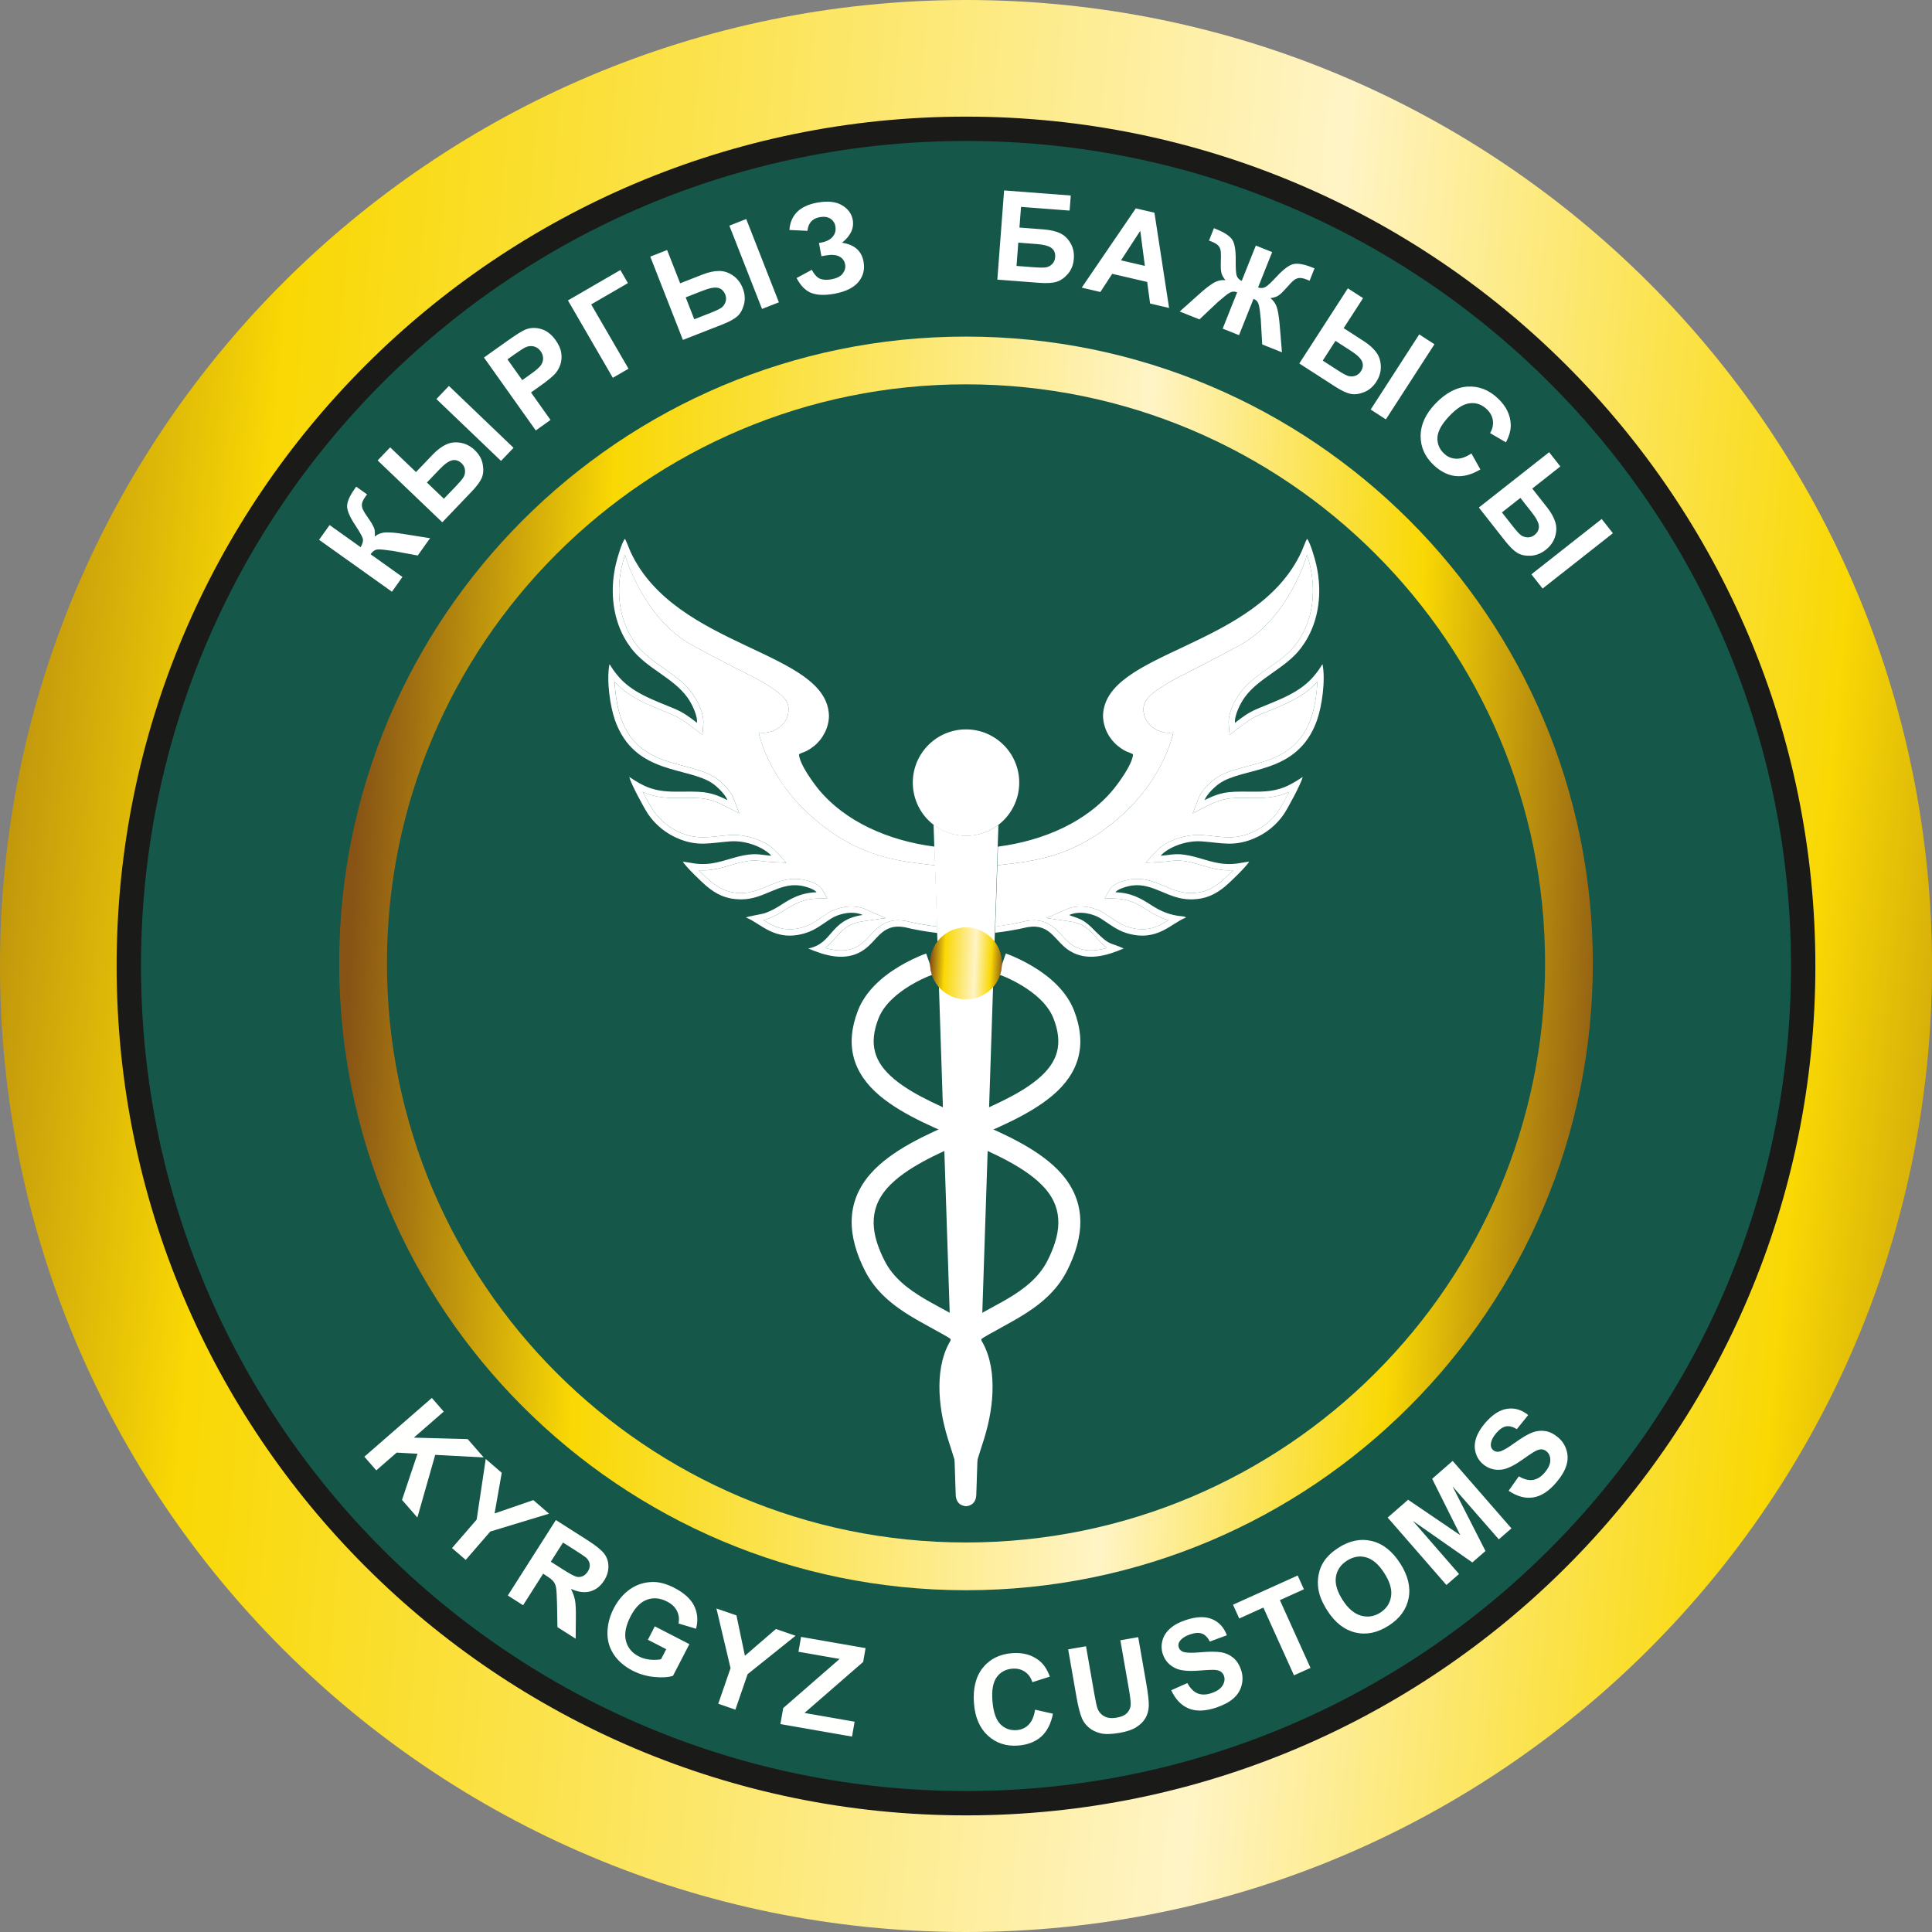 <svg width="60" height="60" viewBox="0 0 60 60" fill="none" xmlns="http://www.w3.org/2000/svg">
<rect x="0" y="0" width="60" height="60" fill="#808080" stroke="none"/>
<path fill-rule="evenodd" clip-rule="evenodd" d="M30 0C46.569 0 60 13.431 60 30C60 46.569 46.569 60 30 60C13.431 60 0 46.569 0 30C0 13.431 13.431 0 30 0ZM30 5.587C43.483 5.587 54.413 16.517 54.413 30C54.413 43.483 43.483 54.413 30 54.413C16.517 54.413 5.587 43.483 5.587 30C5.587 16.517 16.517 5.587 30 5.587Z" fill="url(#paint0_linear_4135_702)"/>
<path fill-rule="evenodd" clip-rule="evenodd" d="M30 4C44.359 4 56 15.641 56 30C56 44.359 44.359 56 30 56C15.641 56 4 44.359 4 30C4 15.641 15.641 4 30 4Z" fill="#155749" stroke="#1A1A18" stroke-width="0.756" stroke-miterlimit="22.926"/>
<path fill-rule="evenodd" clip-rule="evenodd" d="M31.91 28.794C32.639 28.669 32.749 29.245 33.235 29.539C33.767 29.862 34.388 29.676 34.897 29.456C34.453 29.25 34.49 29.389 34.043 28.946C33.926 28.83 33.83 28.722 33.682 28.622C33.505 28.5 33.265 28.457 33.207 28.415C33.537 28.27 33.958 28.378 34.201 28.534C34.435 28.685 34.679 28.884 34.982 28.977C35.943 29.274 36.383 28.658 36.833 28.495C36.798 28.465 36.745 28.458 36.69 28.454C36.537 28.442 36.376 28.404 36.233 28.354C36.038 28.285 35.89 28.197 35.742 28.102C35.421 27.894 35.123 27.726 34.643 27.71C34.703 27.609 35.011 27.519 35.163 27.5C35.827 27.415 36.272 27.929 36.972 27.931C37.47 27.932 37.778 27.752 38.058 27.52C38.192 27.409 38.723 26.898 38.793 26.758C38.519 26.794 38.385 26.846 38.074 26.831C37.616 26.808 37.215 26.599 36.766 26.542C36.452 26.501 36.315 26.561 36.045 26.574C36.277 26.32 36.816 26.093 37.323 26.13C37.933 26.174 38.3 26.293 38.889 26.062C39.329 25.89 39.658 25.598 39.871 25.285C39.997 25.1 40.416 24.323 40.456 24.129C40.022 24.416 39.719 24.586 39.025 24.586C38.272 24.587 38.008 24.541 37.408 24.85C37.476 24.671 37.717 24.439 37.862 24.337C38.624 23.801 40.283 24.08 40.895 22.384C41.054 21.943 41.171 21.125 41.072 20.626C41.029 20.68 41.004 20.733 40.967 20.786C40.927 20.844 40.892 20.887 40.848 20.943C40.401 21.512 39.717 21.731 39.057 22.008C38.759 22.134 38.591 22.266 38.353 22.448C38.334 22.197 38.535 21.822 38.65 21.663C39.1 21.037 39.918 20.764 40.397 20.133C40.708 19.723 40.929 19.19 40.965 18.529C40.984 18.19 40.949 17.853 40.877 17.533C40.837 17.355 40.689 16.836 40.592 16.734C40.55 16.795 40.463 17.04 40.421 17.13C39.032 20.15 34.3 20.199 34.255 22.234C34.262 22.606 34.452 22.959 34.727 23.175C34.981 23.375 35.068 23.35 35.187 23.426C35.172 23.736 34.728 24.331 34.575 24.517C33.75 25.519 32.418 26.109 30.992 26.293L30.973 26.872C32.138 26.742 33.337 26.625 34.751 25.398C36.17 24.165 36.439 22.746 36.439 22.746C36.104 22.813 35.626 22.612 35.53 22.191C35.434 21.77 35.712 21.569 36.143 21.292C36.573 21.014 36.889 20.909 38.468 20.057C40.047 19.206 40.591 17.23 40.591 17.23C40.634 17.371 40.672 17.512 40.686 17.576C40.755 17.884 40.787 18.202 40.77 18.518C40.739 19.063 40.572 19.578 40.241 20.015C39.773 20.63 38.962 20.892 38.49 21.549C38.326 21.778 38.136 22.177 38.158 22.463L38.185 22.824L38.473 22.604C38.696 22.433 38.87 22.3 39.133 22.189C39.775 21.919 40.436 21.701 40.91 21.173C40.897 21.574 40.816 22.026 40.711 22.317C40.465 22.997 40.037 23.372 39.369 23.611C39.09 23.71 38.803 23.776 38.519 23.855C38.255 23.929 37.975 24.018 37.749 24.177C37.562 24.308 37.306 24.566 37.225 24.78L37.042 25.26L37.498 25.024C38.078 24.725 38.388 24.783 39.025 24.782C39.452 24.782 39.743 24.727 40.038 24.594C39.913 24.834 39.771 25.084 39.709 25.174C39.491 25.494 39.178 25.738 38.818 25.879C38.275 26.092 37.893 25.974 37.337 25.934C36.862 25.9 36.226 26.085 35.9 26.442L35.58 26.793L36.054 26.77C36.304 26.758 36.484 26.703 36.742 26.736C37.196 26.794 37.591 27.003 38.065 27.026C38.152 27.031 38.229 27.029 38.303 27.024C38.157 27.168 38.003 27.311 37.933 27.369C37.635 27.616 37.368 27.736 36.973 27.735C36.316 27.733 35.863 27.213 35.138 27.305C34.94 27.33 34.58 27.433 34.475 27.61L34.306 27.895L34.637 27.906C35.046 27.92 35.304 28.052 35.636 28.267C35.808 28.377 35.974 28.47 36.168 28.539C36.206 28.552 36.247 28.563 36.29 28.573C36.2 28.631 36.109 28.687 36.014 28.732C35.688 28.888 35.385 28.896 35.04 28.79C34.769 28.706 34.542 28.521 34.307 28.369C33.978 28.158 33.495 28.075 33.128 28.235L32.5 28.511L33.179 28.609C33.554 28.663 33.757 28.784 34.001 29.063C34.133 29.214 34.244 29.341 34.375 29.44C34.026 29.54 33.657 29.566 33.336 29.372C33.123 29.242 32.977 29.032 32.796 28.865C32.526 28.616 32.243 28.538 31.877 28.601L31.87 28.602L31.864 28.603C31.546 28.681 31.228 28.737 30.91 28.774L30.903 28.968C31.238 28.93 31.574 28.872 31.91 28.794ZM29.023 26.293C27.587 26.108 26.247 25.514 25.425 24.517C25.272 24.331 24.828 23.736 24.813 23.426C24.932 23.35 25.018 23.375 25.273 23.175C25.548 22.959 25.738 22.606 25.744 22.234C25.7 20.199 20.968 20.15 19.579 17.13C19.537 17.04 19.45 16.795 19.407 16.734C19.311 16.836 19.163 17.355 19.123 17.533C19.05 17.853 19.016 18.19 19.035 18.529C19.071 19.19 19.291 19.723 19.603 20.133C20.082 20.764 20.9 21.037 21.35 21.663C21.464 21.822 21.666 22.197 21.646 22.448C21.409 22.266 21.241 22.134 20.943 22.008C20.283 21.731 19.599 21.512 19.152 20.943C19.108 20.887 19.073 20.844 19.033 20.786C18.996 20.733 18.971 20.68 18.928 20.626C18.829 21.125 18.946 21.943 19.105 22.384C19.717 24.08 21.376 23.801 22.138 24.337C22.283 24.439 22.524 24.671 22.592 24.85C21.992 24.541 21.728 24.587 20.975 24.586C20.281 24.585 19.978 24.416 19.544 24.129C19.583 24.323 20.003 25.1 20.129 25.285C20.342 25.598 20.671 25.89 21.11 26.062C21.7 26.293 22.067 26.174 22.677 26.13C23.184 26.093 23.723 26.32 23.955 26.574C23.685 26.561 23.548 26.501 23.233 26.542C22.785 26.599 22.384 26.808 21.926 26.831C21.615 26.846 21.48 26.794 21.207 26.758C21.277 26.898 21.808 27.409 21.942 27.52C22.222 27.752 22.53 27.932 23.028 27.931C23.728 27.929 24.173 27.415 24.837 27.5C24.988 27.519 25.297 27.609 25.357 27.71C24.877 27.726 24.579 27.894 24.258 28.102C24.11 28.197 23.961 28.285 23.767 28.354C23.645 28.397 23.206 28.461 23.167 28.495C23.617 28.658 24.057 29.274 25.017 28.977C25.321 28.884 25.565 28.685 25.799 28.534C26.041 28.378 26.463 28.27 26.793 28.415C25.752 28.566 25.887 29.3 25.102 29.456C25.612 29.676 26.233 29.862 26.765 29.539C27.251 29.245 27.361 28.669 28.09 28.794C28.43 28.877 28.77 28.936 29.112 28.974L29.105 28.776C28.782 28.739 28.459 28.682 28.136 28.603L28.13 28.602L28.123 28.601C27.757 28.538 27.474 28.616 27.204 28.865C27.022 29.032 26.877 29.242 26.664 29.372C26.343 29.566 25.974 29.54 25.625 29.44C25.756 29.341 25.866 29.214 25.999 29.063C26.243 28.784 26.446 28.663 26.821 28.609L27.5 28.511L26.872 28.235C26.505 28.075 26.021 28.158 25.693 28.369C25.458 28.521 25.231 28.706 24.96 28.79C24.615 28.896 24.311 28.888 23.985 28.732C23.891 28.687 23.8 28.631 23.709 28.573C23.753 28.563 23.794 28.552 23.832 28.539C24.026 28.47 24.192 28.377 24.364 28.267C24.695 28.052 24.954 27.92 25.363 27.906L25.693 27.895L25.525 27.61C25.42 27.433 25.059 27.33 24.862 27.305C24.137 27.213 23.684 27.733 23.027 27.735C22.631 27.736 22.365 27.616 22.067 27.369C21.997 27.311 21.842 27.168 21.697 27.024C21.771 27.029 21.848 27.031 21.935 27.026C22.409 27.003 22.804 26.794 23.258 26.736C23.515 26.703 23.696 26.758 23.945 26.77L24.42 26.793L24.1 26.442C23.774 26.085 23.138 25.9 22.663 25.934C22.107 25.974 21.725 26.092 21.182 25.879C20.822 25.738 20.509 25.494 20.291 25.174C20.229 25.084 20.087 24.834 19.961 24.594C20.257 24.727 20.548 24.782 20.975 24.782C21.611 24.783 21.922 24.725 22.502 25.024L22.958 25.26L22.775 24.78C22.693 24.566 22.438 24.308 22.251 24.177C22.025 24.018 21.745 23.929 21.481 23.855C21.197 23.776 20.91 23.71 20.631 23.611C19.963 23.372 19.535 22.997 19.289 22.317C19.184 22.026 19.102 21.574 19.089 21.173C19.564 21.701 20.225 21.919 20.866 22.189C21.13 22.3 21.304 22.433 21.527 22.604L21.815 22.824L21.842 22.463C21.864 22.177 21.674 21.778 21.509 21.549C21.038 20.892 20.226 20.63 19.759 20.015C19.428 19.578 19.261 19.063 19.23 18.518C19.213 18.202 19.244 17.884 19.314 17.576C19.328 17.512 19.366 17.371 19.409 17.23C19.409 17.23 19.953 19.206 21.532 20.057C23.111 20.909 23.427 21.014 23.857 21.292C24.288 21.569 24.565 21.77 24.47 22.191C24.374 22.612 23.895 22.813 23.561 22.746C23.561 22.746 23.83 24.165 25.249 25.398C26.669 26.63 27.872 26.743 29.042 26.874L29.023 26.293Z" fill="white"/>
<path fill-rule="evenodd" clip-rule="evenodd" d="M30 22.652C30.913 22.652 31.653 23.392 31.653 24.305C31.653 25.218 30.913 25.958 30 25.958C29.088 25.958 28.348 25.218 28.348 24.305C28.348 23.392 29.088 22.652 30 22.652Z" fill="white"/>
<path fill-rule="evenodd" clip-rule="evenodd" d="M30.003 46.775H30.002L30.001 46.775H29.999L29.998 46.775H29.998C29.955 46.774 29.69 46.755 29.68 46.413C29.669 46.041 28.993 25.609 28.993 25.609C29.273 25.826 29.624 25.955 30.005 25.955C30.381 25.955 30.729 25.829 31.007 25.616C30.997 25.913 30.331 46.044 30.32 46.413C30.31 46.755 30.046 46.774 30.003 46.775" fill="white"/>
<path fill-rule="evenodd" clip-rule="evenodd" d="M31.237 29.613C31.522 29.712 31.83 29.867 32.084 30.019C32.618 30.34 33.124 30.789 33.355 31.382C33.766 32.441 33.526 33.321 32.667 34.038C31.918 34.663 30.826 35.087 29.933 35.476C29.167 35.809 28.113 36.264 27.553 36.898C26.938 37.594 27.073 38.369 27.471 39.153C27.739 39.683 28.204 40.034 28.703 40.331C29.166 40.606 29.761 40.868 30.153 41.23C30.947 41.962 30.911 43.258 30.685 44.23C30.531 44.889 30.332 45.267 30.215 45.932C29.01 45.772 30.825 43.046 29.689 41.732C29.547 41.567 29.32 41.461 29.131 41.354C28.873 41.207 28.61 41.07 28.354 40.918C27.736 40.551 27.193 40.117 26.861 39.462C26.332 38.419 26.233 37.359 27.041 36.445C27.688 35.714 28.778 35.233 29.66 34.849C30.139 34.641 30.623 34.44 31.092 34.21C31.483 34.018 31.893 33.794 32.229 33.513C32.863 32.985 33.022 32.413 32.718 31.63C32.546 31.188 32.128 30.843 31.732 30.605C31.518 30.476 31.25 30.341 31.009 30.258L31.237 29.613Z" fill="white"/>
<path fill-rule="evenodd" clip-rule="evenodd" d="M28.763 29.613C28.477 29.712 28.169 29.867 27.916 30.019C27.382 30.34 26.875 30.789 26.645 31.382C26.234 32.441 26.474 33.321 27.332 34.038C28.082 34.663 29.173 35.087 30.067 35.476C30.833 35.809 31.887 36.264 32.447 36.898C33.062 37.594 32.927 38.369 32.529 39.153C32.261 39.683 31.796 40.034 31.296 40.331C30.833 40.606 30.239 40.868 29.847 41.23C29.053 41.962 29.089 43.258 29.315 44.23C29.469 44.889 29.668 45.267 29.785 45.932C30.99 45.772 29.175 43.046 30.31 41.732C30.453 41.567 30.68 41.461 30.869 41.354C31.127 41.207 31.39 41.07 31.645 40.918C32.264 40.551 32.807 40.117 33.139 39.462C33.667 38.419 33.767 37.359 32.959 36.445C32.312 35.714 31.222 35.233 30.339 34.849C29.861 34.641 29.377 34.44 28.908 34.21C28.516 34.018 28.106 33.794 27.77 33.513C27.137 32.985 26.978 32.413 27.282 31.63C27.454 31.188 27.872 30.843 28.267 30.605C28.482 30.476 28.749 30.341 28.991 30.258L28.763 29.613Z" fill="white"/>
<path fill-rule="evenodd" clip-rule="evenodd" d="M30 28.805C30.615 28.805 31.114 29.304 31.114 29.919C31.114 30.535 30.615 31.034 30 31.034C29.384 31.034 28.885 30.535 28.885 29.919C28.885 29.304 29.384 28.805 30 28.805Z" fill="url(#paint1_linear_4135_702)"/>
<path fill-rule="evenodd" clip-rule="evenodd" d="M30 28.805C30.615 28.805 31.114 29.304 31.114 29.919C31.114 30.535 30.615 31.034 30 31.034C29.384 31.034 28.885 30.535 28.885 29.919C28.885 29.304 29.384 28.805 30 28.805Z" fill="url(#paint2_linear_4135_702)"/>
<path fill-rule="evenodd" clip-rule="evenodd" d="M29.106 28.776L29.043 26.874C27.879 26.744 26.666 26.627 25.25 25.398C23.834 24.169 23.561 22.746 23.561 22.746C23.896 22.813 24.375 22.612 24.47 22.191C24.566 21.77 24.288 21.569 23.858 21.292C23.427 21.014 23.111 20.909 21.533 20.057C19.954 19.206 19.41 17.23 19.41 17.23C19.366 17.372 19.329 17.512 19.314 17.576C19.245 17.884 19.213 18.202 19.231 18.518C19.261 19.063 19.428 19.579 19.759 20.015C20.227 20.63 21.038 20.893 21.51 21.549C21.674 21.778 21.864 22.177 21.843 22.463L21.815 22.824L21.528 22.604C21.305 22.433 21.13 22.3 20.867 22.189C20.225 21.919 19.564 21.701 19.09 21.173C19.103 21.574 19.185 22.026 19.29 22.317C19.535 22.997 19.963 23.372 20.632 23.611C20.91 23.71 21.197 23.776 21.482 23.855C21.745 23.929 22.026 24.018 22.252 24.177C22.439 24.308 22.694 24.566 22.776 24.78L22.959 25.26L22.503 25.025C21.922 24.725 21.612 24.783 20.975 24.782C20.549 24.782 20.257 24.727 19.962 24.594C20.087 24.835 20.23 25.084 20.291 25.174C20.509 25.494 20.823 25.739 21.183 25.879C21.726 26.092 22.107 25.974 22.663 25.934C23.138 25.9 23.774 26.085 24.1 26.442L24.421 26.793L23.946 26.77C23.697 26.758 23.516 26.703 23.259 26.736C22.805 26.795 22.41 27.003 21.936 27.027C21.849 27.031 21.771 27.029 21.698 27.024C21.843 27.168 21.997 27.311 22.067 27.369C22.365 27.616 22.632 27.736 23.028 27.735C23.684 27.733 24.137 27.213 24.862 27.305C25.06 27.331 25.421 27.433 25.526 27.611L25.694 27.895L25.363 27.906C24.955 27.92 24.696 28.053 24.364 28.267C24.193 28.378 24.026 28.47 23.832 28.539C23.795 28.552 23.753 28.563 23.71 28.573C23.801 28.631 23.892 28.687 23.986 28.732C24.312 28.888 24.615 28.897 24.96 28.79C25.232 28.707 25.458 28.521 25.694 28.37C26.022 28.158 26.506 28.075 26.872 28.235L27.501 28.511L26.822 28.609C26.447 28.663 26.244 28.784 26 29.063C25.867 29.214 25.757 29.341 25.625 29.44C25.974 29.54 26.343 29.566 26.664 29.372C26.878 29.242 27.023 29.032 27.204 28.865C27.474 28.616 27.757 28.538 28.123 28.601L28.13 28.602L28.137 28.604C28.432 28.675 28.81 28.739 29.106 28.776ZM30.973 26.872C32.133 26.743 33.338 26.625 34.751 25.398C36.164 24.171 36.44 22.746 36.44 22.746C36.105 22.813 35.626 22.612 35.531 22.191C35.435 21.77 35.712 21.569 36.143 21.292C36.574 21.014 36.889 20.909 38.468 20.057C40.047 19.206 40.591 17.23 40.591 17.23C40.635 17.372 40.672 17.512 40.687 17.576C40.756 17.884 40.788 18.202 40.77 18.518C40.74 19.063 40.573 19.579 40.241 20.015C39.774 20.63 38.963 20.893 38.491 21.549C38.327 21.778 38.137 22.177 38.158 22.463L38.186 22.824L38.473 22.604C38.696 22.433 38.871 22.3 39.134 22.189C39.776 21.919 40.437 21.701 40.911 21.173C40.898 21.574 40.816 22.026 40.711 22.317C40.466 22.997 40.038 23.372 39.369 23.611C39.091 23.71 38.804 23.776 38.519 23.855C38.255 23.929 37.975 24.018 37.749 24.177C37.562 24.308 37.307 24.566 37.225 24.78L37.042 25.26L37.498 25.025C38.079 24.725 38.389 24.783 39.026 24.782C39.452 24.782 39.744 24.727 40.039 24.594C39.914 24.835 39.772 25.084 39.71 25.174C39.492 25.494 39.178 25.739 38.818 25.879C38.275 26.092 37.894 25.974 37.338 25.934C36.863 25.9 36.227 26.085 35.901 26.442L35.58 26.793L36.055 26.77C36.304 26.758 36.485 26.703 36.742 26.736C37.196 26.795 37.591 27.003 38.065 27.027C38.152 27.031 38.23 27.029 38.303 27.024C38.158 27.168 38.004 27.311 37.933 27.369C37.636 27.616 37.369 27.736 36.973 27.735C36.316 27.733 35.864 27.213 35.139 27.305C34.941 27.331 34.58 27.433 34.475 27.611L34.307 27.895L34.638 27.906C35.046 27.92 35.305 28.053 35.637 28.267C35.808 28.378 35.975 28.47 36.169 28.539C36.206 28.552 36.248 28.563 36.291 28.573C36.2 28.631 36.109 28.687 36.015 28.732C35.689 28.888 35.386 28.897 35.041 28.79C34.769 28.707 34.543 28.521 34.307 28.37C33.979 28.158 33.495 28.075 33.129 28.235L32.5 28.511L33.179 28.609C33.554 28.663 33.757 28.784 34.001 29.063C34.134 29.214 34.244 29.341 34.375 29.44C34.027 29.54 33.657 29.566 33.337 29.372C33.123 29.242 32.978 29.032 32.797 28.865C32.526 28.616 32.244 28.538 31.878 28.601L31.871 28.602L31.864 28.604C31.573 28.674 31.202 28.743 30.91 28.78L30.973 26.872Z" fill="white"/>
<path fill-rule="evenodd" clip-rule="evenodd" d="M30 10.453C40.751 10.453 49.467 19.168 49.467 29.919C49.467 40.67 40.751 49.386 30 49.386C19.25 49.386 10.534 40.67 10.534 29.919C10.534 19.168 19.25 10.453 30 10.453ZM30 11.936C39.932 11.936 47.984 19.987 47.984 29.919C47.984 39.851 39.932 47.903 30 47.903C20.068 47.903 12.017 39.851 12.017 29.919C12.017 19.987 20.068 11.936 30 11.936Z" fill="url(#paint3_linear_4135_702)"/>
<path d="M9.909 16.764L10.236 16.306L11.2 16.993C11.261 16.884 11.285 16.796 11.268 16.73C11.251 16.664 11.173 16.525 11.034 16.312C10.856 16.044 10.771 15.839 10.78 15.702C10.788 15.565 10.866 15.391 11.016 15.18C11.024 15.17 11.039 15.147 11.062 15.113L11.4 15.354L11.352 15.417C11.286 15.511 11.248 15.588 11.241 15.648C11.233 15.707 11.244 15.767 11.272 15.828C11.3 15.888 11.37 15.997 11.48 16.155C11.539 16.238 11.582 16.315 11.612 16.385C11.642 16.455 11.65 16.547 11.638 16.663C11.739 16.581 11.857 16.539 11.992 16.535C12.126 16.531 12.301 16.546 12.517 16.581L13.356 16.714L12.973 17.252L12.198 17.108C12.186 17.106 12.164 17.104 12.131 17.1C12.119 17.099 12.07 17.093 11.984 17.081C11.831 17.059 11.728 17.057 11.674 17.074C11.619 17.091 11.565 17.138 11.509 17.213L12.498 17.918L12.172 18.377L9.909 16.764ZM11.728 14.299L12.117 13.893L12.919 14.66L13.437 14.119C13.573 13.977 13.71 13.873 13.847 13.808C13.983 13.742 14.134 13.723 14.3 13.75C14.465 13.778 14.613 13.854 14.743 13.978C14.879 14.108 14.962 14.255 14.992 14.421C15.022 14.586 15.011 14.727 14.96 14.845C14.909 14.963 14.803 15.105 14.642 15.273L13.736 16.22L11.728 14.299ZM13.785 15.489L14.164 15.094C14.284 14.968 14.362 14.875 14.398 14.813C14.433 14.752 14.447 14.681 14.441 14.6C14.435 14.52 14.4 14.45 14.338 14.39C14.249 14.305 14.152 14.273 14.047 14.294C13.942 14.315 13.81 14.408 13.652 14.573L13.258 14.985L13.785 15.489ZM13.553 12.393L13.942 11.986L15.949 13.907L15.56 14.314L13.553 12.393ZM16.639 13.368L15.03 11.103L15.763 10.582C16.041 10.385 16.23 10.267 16.33 10.23C16.484 10.172 16.645 10.169 16.814 10.221C16.982 10.272 17.13 10.388 17.259 10.569C17.357 10.708 17.415 10.842 17.432 10.973C17.449 11.104 17.438 11.223 17.399 11.333C17.36 11.442 17.306 11.534 17.238 11.608C17.145 11.707 16.995 11.83 16.788 11.977L16.491 12.188L17.097 13.042L16.639 13.368ZM15.76 11.16L16.219 11.805L16.468 11.628C16.648 11.501 16.759 11.403 16.803 11.336C16.847 11.27 16.868 11.199 16.866 11.124C16.864 11.049 16.84 10.978 16.792 10.91C16.733 10.828 16.661 10.777 16.575 10.757C16.488 10.738 16.403 10.747 16.319 10.786C16.258 10.815 16.145 10.887 15.98 11.004L15.76 11.16ZM17.638 9.33L19.266 8.386L19.501 8.792L18.36 9.454L19.519 11.451L19.032 11.733L17.638 9.33ZM20.195 7.97L20.718 7.765L21.123 8.798L21.821 8.525C22.004 8.453 22.172 8.417 22.323 8.415C22.475 8.413 22.62 8.459 22.759 8.553C22.897 8.648 22.999 8.779 23.065 8.946C23.134 9.121 23.147 9.29 23.105 9.453C23.062 9.615 22.994 9.739 22.897 9.824C22.801 9.909 22.645 9.994 22.429 10.079L21.208 10.557L20.195 7.97ZM21.561 9.915L22.07 9.715C22.232 9.652 22.342 9.599 22.401 9.558C22.458 9.518 22.501 9.459 22.529 9.384C22.557 9.308 22.555 9.23 22.524 9.15C22.479 9.035 22.404 8.965 22.3 8.94C22.196 8.915 22.038 8.944 21.825 9.028L21.295 9.235L21.561 9.915ZM22.651 7.008L23.175 6.802L24.189 9.389L23.665 9.594L22.651 7.008ZM25.077 7.169L24.516 7.142C24.55 6.675 24.838 6.392 25.38 6.293C25.701 6.234 25.956 6.261 26.146 6.372C26.335 6.483 26.447 6.634 26.482 6.825C26.506 6.955 26.49 7.08 26.434 7.199C26.379 7.318 26.284 7.431 26.15 7.538C26.342 7.567 26.494 7.63 26.605 7.727C26.717 7.825 26.788 7.957 26.818 8.124C26.862 8.365 26.81 8.575 26.661 8.755C26.512 8.936 26.263 9.058 25.912 9.123C25.627 9.175 25.392 9.169 25.209 9.103C25.026 9.038 24.869 8.882 24.738 8.635L25.212 8.379C25.294 8.534 25.384 8.628 25.479 8.661C25.575 8.694 25.686 8.699 25.813 8.675C25.988 8.643 26.108 8.583 26.174 8.492C26.24 8.402 26.264 8.308 26.246 8.21C26.226 8.098 26.164 8.015 26.061 7.963C25.959 7.911 25.816 7.902 25.635 7.935L25.51 7.958L25.434 7.545L25.497 7.534C25.666 7.503 25.788 7.441 25.863 7.349C25.939 7.257 25.965 7.148 25.942 7.022C25.924 6.923 25.872 6.845 25.787 6.79C25.702 6.735 25.592 6.72 25.457 6.744C25.226 6.787 25.1 6.928 25.077 7.169ZM31.183 5.914L33.254 6.072L33.218 6.54L31.709 6.425L31.66 7.067L32.407 7.124C32.613 7.14 32.783 7.178 32.914 7.239C33.047 7.299 33.156 7.401 33.241 7.544C33.327 7.687 33.363 7.85 33.349 8.032C33.335 8.219 33.275 8.376 33.167 8.502C33.06 8.628 32.943 8.711 32.815 8.751C32.687 8.79 32.509 8.801 32.28 8.784L30.973 8.684L31.183 5.914ZM31.569 8.259L32.113 8.3C32.286 8.313 32.41 8.314 32.481 8.303C32.553 8.292 32.617 8.258 32.674 8.202C32.731 8.147 32.762 8.075 32.769 7.988C32.779 7.861 32.74 7.766 32.653 7.701C32.566 7.636 32.413 7.595 32.193 7.579L31.624 7.535L31.569 8.259ZM36.307 9.564L35.717 9.426L35.627 8.756L34.541 8.504L34.173 9.068L33.594 8.933L35.273 6.471L35.852 6.605L36.307 9.564ZM35.555 8.257L35.412 7.168L34.814 8.085L35.555 8.257ZM39.508 7.829L39.07 8.928C39.16 8.956 39.238 8.949 39.305 8.91C39.373 8.87 39.487 8.763 39.648 8.589C39.859 8.361 40.033 8.232 40.17 8.201C40.306 8.171 40.499 8.205 40.747 8.304C40.759 8.309 40.785 8.319 40.824 8.333L40.67 8.719L40.595 8.687C40.489 8.644 40.407 8.627 40.347 8.633C40.287 8.64 40.231 8.664 40.178 8.706C40.127 8.748 40.037 8.841 39.91 8.986C39.843 9.062 39.779 9.123 39.718 9.168C39.656 9.214 39.568 9.244 39.453 9.259C39.556 9.339 39.626 9.444 39.662 9.574C39.698 9.703 39.724 9.877 39.742 10.095L39.812 10.941L39.199 10.697L39.154 9.908C39.154 9.897 39.151 9.875 39.145 9.841C39.143 9.82 39.138 9.771 39.131 9.695C39.114 9.545 39.092 9.445 39.064 9.394C39.036 9.343 38.991 9.306 38.929 9.281L38.479 10.409L37.971 10.206L38.421 9.078C38.361 9.055 38.303 9.05 38.247 9.066C38.19 9.082 38.105 9.139 37.99 9.239C37.926 9.294 37.888 9.327 37.877 9.334C37.859 9.347 37.842 9.362 37.825 9.377L37.25 9.919L36.637 9.674L37.271 9.108C37.427 8.968 37.564 8.862 37.682 8.79C37.8 8.718 37.925 8.688 38.057 8.702C37.984 8.612 37.941 8.529 37.928 8.455C37.914 8.381 37.909 8.292 37.913 8.188C37.92 8 37.919 7.873 37.912 7.806C37.904 7.738 37.88 7.682 37.841 7.635C37.802 7.588 37.726 7.541 37.613 7.496C37.599 7.491 37.577 7.483 37.546 7.472L37.7 7.086C37.738 7.103 37.763 7.113 37.775 7.118C38.027 7.219 38.191 7.328 38.269 7.444C38.345 7.561 38.38 7.774 38.376 8.081C38.373 8.32 38.383 8.476 38.404 8.551C38.425 8.625 38.478 8.683 38.562 8.725L39.001 7.626L39.508 7.829ZM41.859 8.954L42.331 9.259L41.729 10.191L42.359 10.598C42.524 10.705 42.652 10.819 42.741 10.941C42.831 11.063 42.879 11.208 42.883 11.376C42.888 11.543 42.841 11.703 42.744 11.854C42.642 12.012 42.513 12.121 42.356 12.182C42.199 12.242 42.059 12.259 41.933 12.23C41.808 12.202 41.648 12.125 41.453 11.999L40.351 11.288L41.859 8.954ZM41.079 11.199L41.538 11.495C41.684 11.59 41.791 11.649 41.858 11.672C41.925 11.695 41.998 11.696 42.075 11.675C42.153 11.653 42.215 11.606 42.262 11.533C42.329 11.43 42.342 11.329 42.302 11.23C42.261 11.13 42.145 11.019 41.953 10.895L41.474 10.586L41.079 11.199ZM44.075 10.385L44.548 10.691L43.04 13.024L42.568 12.719L44.075 10.385ZM45.697 14.083L45.974 14.579C45.702 14.742 45.445 14.81 45.202 14.784C44.959 14.757 44.73 14.64 44.515 14.434C44.248 14.179 44.116 13.878 44.118 13.531C44.122 13.185 44.274 12.854 44.576 12.537C44.896 12.203 45.231 12.026 45.581 12.006C45.93 11.986 46.246 12.111 46.527 12.38C46.773 12.615 46.903 12.879 46.917 13.171C46.926 13.345 46.876 13.533 46.768 13.738L46.276 13.45C46.351 13.323 46.38 13.194 46.363 13.062C46.345 12.929 46.282 12.811 46.174 12.709C46.025 12.566 45.853 12.503 45.658 12.522C45.463 12.539 45.252 12.668 45.023 12.907C44.78 13.16 44.653 13.385 44.642 13.58C44.63 13.775 44.697 13.943 44.843 14.082C44.951 14.186 45.077 14.241 45.22 14.246C45.363 14.252 45.522 14.198 45.697 14.083ZM48.11 14.044L48.458 14.486L47.586 15.173L48.05 15.762C48.171 15.916 48.255 16.066 48.3 16.21C48.346 16.355 48.344 16.507 48.294 16.668C48.243 16.827 48.148 16.963 48.006 17.074C47.858 17.19 47.701 17.252 47.533 17.259C47.365 17.265 47.227 17.235 47.117 17.167C47.008 17.1 46.882 16.975 46.738 16.793L45.927 15.762L48.11 14.044ZM46.644 15.914L46.982 16.344C47.09 16.481 47.172 16.571 47.228 16.615C47.283 16.659 47.352 16.683 47.432 16.688C47.513 16.693 47.587 16.669 47.655 16.615C47.751 16.539 47.797 16.447 47.791 16.34C47.785 16.233 47.711 16.09 47.57 15.911L47.217 15.463L46.644 15.914ZM49.742 16.118L50.09 16.56L47.907 18.278L47.559 17.836L49.742 16.118Z" fill="white"/>
<path d="M11.316 45.239L13.411 43.414L13.781 43.838L12.853 44.647L14.525 44.693L15.021 45.261L13.516 45.182L12.962 47.128L12.485 46.581L12.966 45.147L12.319 45.112L11.686 45.664L11.316 45.239ZM14.038 48.077L14.803 47.192L15.085 45.309L15.582 45.739L15.36 47.001L16.563 46.587L17.051 47.009L15.226 47.563L14.464 48.444L14.038 48.077ZM15.771 49.55L17.263 47.206L18.259 47.841C18.51 48.001 18.678 48.138 18.765 48.252C18.852 48.367 18.895 48.499 18.895 48.65C18.895 48.801 18.851 48.946 18.762 49.085C18.65 49.261 18.507 49.373 18.331 49.422C18.155 49.471 17.955 49.445 17.731 49.344C17.795 49.469 17.837 49.588 17.858 49.701C17.879 49.815 17.887 49.999 17.884 50.253L17.878 50.892L17.312 50.532L17.299 49.804C17.293 49.545 17.283 49.377 17.268 49.301C17.253 49.226 17.226 49.163 17.187 49.113C17.148 49.063 17.073 49.004 16.964 48.935L16.868 48.873L16.245 49.852L15.771 49.55ZM17.106 48.5L17.456 48.723C17.683 48.868 17.831 48.948 17.899 48.965C17.968 48.982 18.034 48.977 18.095 48.95C18.157 48.924 18.211 48.875 18.255 48.805C18.306 48.725 18.325 48.649 18.314 48.573C18.303 48.498 18.263 48.429 18.195 48.368C18.159 48.338 18.046 48.262 17.855 48.14L17.485 47.905L17.106 48.5ZM20.121 50.924L20.336 50.507L21.409 51.06L20.9 52.045C20.744 52.093 20.546 52.104 20.308 52.079C20.071 52.054 19.85 51.989 19.647 51.884C19.389 51.751 19.192 51.581 19.056 51.373C18.921 51.166 18.857 50.936 18.865 50.684C18.872 50.432 18.938 50.188 19.06 49.95C19.193 49.693 19.365 49.492 19.576 49.347C19.788 49.203 20.025 49.13 20.287 49.13C20.488 49.13 20.706 49.191 20.942 49.312C21.248 49.47 21.454 49.658 21.56 49.876C21.665 50.094 21.684 50.329 21.616 50.582L21.072 50.419C21.1 50.28 21.084 50.15 21.024 50.03C20.965 49.91 20.864 49.814 20.72 49.739C20.503 49.627 20.294 49.607 20.095 49.679C19.895 49.752 19.725 49.923 19.584 50.195C19.433 50.489 19.384 50.742 19.438 50.956C19.493 51.17 19.625 51.331 19.836 51.44C19.94 51.494 20.055 51.527 20.181 51.541C20.307 51.554 20.423 51.55 20.528 51.531L20.69 51.217L20.121 50.924ZM22.306 52.911L22.688 51.806L22.249 49.953L22.871 50.167L23.134 51.421L24.097 50.59L24.707 50.8L23.218 51.993L22.838 53.095L22.306 52.911ZM24.236 53.543L24.323 53.046L26.075 51.52L24.797 51.297L24.878 50.835L26.881 51.184L26.806 51.613L24.985 53.197L26.541 53.469L26.46 53.931L24.236 53.543ZM32.145 53.096L32.7 53.221C32.64 53.532 32.518 53.769 32.336 53.932C32.154 54.094 31.914 54.187 31.617 54.21C31.249 54.238 30.937 54.135 30.68 53.902C30.425 53.668 30.28 53.333 30.247 52.897C30.212 52.436 30.304 52.068 30.522 51.795C30.741 51.521 31.045 51.37 31.433 51.34C31.772 51.315 32.055 51.394 32.282 51.579C32.417 51.688 32.524 51.851 32.604 52.069L32.061 52.242C32.017 52.101 31.94 51.993 31.83 51.918C31.719 51.843 31.59 51.811 31.442 51.822C31.236 51.838 31.074 51.924 30.958 52.081C30.841 52.238 30.795 52.482 30.82 52.812C30.847 53.161 30.929 53.406 31.066 53.545C31.204 53.684 31.373 53.746 31.575 53.73C31.724 53.719 31.849 53.662 31.948 53.559C32.048 53.456 32.114 53.302 32.145 53.096ZM33.173 51.223L33.727 51.126L33.986 52.609C34.027 52.845 34.061 52.996 34.086 53.063C34.129 53.171 34.201 53.252 34.3 53.304C34.401 53.357 34.527 53.37 34.68 53.343C34.835 53.316 34.946 53.264 35.014 53.185C35.082 53.107 35.115 53.021 35.115 52.924C35.115 52.828 35.096 52.671 35.058 52.455L34.794 50.94L35.348 50.843L35.599 52.282C35.656 52.611 35.682 52.846 35.676 52.987C35.67 53.128 35.635 53.252 35.571 53.36C35.508 53.467 35.414 53.56 35.29 53.639C35.165 53.718 34.995 53.776 34.779 53.814C34.519 53.859 34.316 53.864 34.171 53.827C34.026 53.79 33.906 53.73 33.811 53.647C33.715 53.564 33.647 53.472 33.603 53.37C33.54 53.22 33.481 52.991 33.428 52.684L33.173 51.223ZM36.373 52.492L36.875 52.269C36.964 52.432 37.069 52.539 37.191 52.589C37.313 52.639 37.455 52.637 37.616 52.584C37.787 52.527 37.904 52.449 37.967 52.347C38.029 52.246 38.045 52.147 38.013 52.05C37.992 51.988 37.956 51.941 37.905 51.909C37.855 51.877 37.778 51.86 37.677 51.858C37.608 51.856 37.454 51.865 37.214 51.883C36.907 51.906 36.678 51.884 36.529 51.819C36.319 51.727 36.18 51.576 36.111 51.366C36.067 51.232 36.063 51.093 36.1 50.95C36.137 50.808 36.217 50.683 36.34 50.574C36.463 50.465 36.624 50.378 36.827 50.311C37.157 50.202 37.43 50.193 37.645 50.285C37.86 50.376 38.012 50.543 38.101 50.785L37.573 50.98C37.505 50.851 37.425 50.769 37.331 50.734C37.237 50.699 37.115 50.706 36.966 50.755C36.813 50.806 36.703 50.878 36.638 50.97C36.595 51.03 36.585 51.094 36.608 51.163C36.629 51.225 36.673 51.27 36.74 51.297C36.826 51.332 37.008 51.337 37.287 51.313C37.565 51.288 37.778 51.289 37.922 51.313C38.068 51.338 38.195 51.395 38.302 51.485C38.41 51.576 38.491 51.704 38.546 51.871C38.596 52.022 38.601 52.177 38.56 52.337C38.52 52.497 38.434 52.634 38.302 52.749C38.169 52.864 37.988 52.959 37.759 53.035C37.426 53.145 37.145 53.153 36.915 53.058C36.685 52.964 36.505 52.775 36.373 52.492ZM40.186 52.029L39.235 49.925L38.486 50.264L38.292 49.836L40.301 48.929L40.494 49.357L39.748 49.694L40.699 51.798L40.186 52.029ZM41.222 50.02C41.069 49.782 40.976 49.559 40.943 49.351C40.919 49.198 40.922 49.044 40.953 48.89C40.984 48.736 41.04 48.602 41.119 48.485C41.225 48.33 41.373 48.191 41.564 48.068C41.908 47.846 42.253 47.776 42.597 47.856C42.942 47.937 43.237 48.168 43.482 48.549C43.726 48.927 43.813 49.289 43.746 49.634C43.678 49.98 43.472 50.264 43.129 50.484C42.782 50.708 42.437 50.78 42.095 50.7C41.753 50.62 41.462 50.393 41.222 50.02ZM41.698 49.692C41.868 49.956 42.059 50.117 42.27 50.176C42.48 50.233 42.679 50.202 42.868 50.081C43.056 49.959 43.167 49.792 43.201 49.578C43.234 49.365 43.163 49.122 42.989 48.851C42.816 48.583 42.629 48.421 42.426 48.365C42.223 48.309 42.025 48.343 41.83 48.469C41.635 48.594 41.521 48.762 41.488 48.972C41.455 49.183 41.525 49.422 41.698 49.692ZM44.92 49.224L43.095 47.129L43.73 46.576L45.351 47.677L44.477 45.925L45.114 45.37L46.939 47.465L46.547 47.806L45.109 46.159L46.133 48.168L45.725 48.523L43.877 47.232L45.312 48.882L44.92 49.224ZM46.852 46.297L47.169 45.848C47.329 45.943 47.474 45.98 47.604 45.961C47.735 45.941 47.856 45.867 47.967 45.738C48.084 45.602 48.144 45.474 48.146 45.356C48.148 45.237 48.111 45.144 48.033 45.077C47.983 45.034 47.929 45.012 47.869 45.01C47.809 45.009 47.735 45.034 47.647 45.084C47.586 45.118 47.459 45.205 47.262 45.343C47.01 45.52 46.803 45.619 46.641 45.639C46.414 45.668 46.217 45.609 46.05 45.465C45.943 45.373 45.868 45.255 45.827 45.114C45.786 44.973 45.791 44.824 45.84 44.668C45.89 44.512 45.984 44.354 46.123 44.192C46.35 43.929 46.58 43.782 46.812 43.75C47.043 43.718 47.259 43.783 47.46 43.945L47.107 44.383C46.983 44.308 46.871 44.279 46.773 44.297C46.674 44.315 46.573 44.384 46.471 44.502C46.365 44.624 46.308 44.742 46.299 44.855C46.293 44.928 46.317 44.988 46.372 45.036C46.422 45.079 46.483 45.094 46.554 45.083C46.646 45.069 46.805 44.98 47.032 44.816C47.258 44.652 47.441 44.544 47.578 44.49C47.715 44.437 47.853 44.421 47.992 44.443C48.131 44.466 48.266 44.534 48.399 44.649C48.519 44.753 48.604 44.884 48.651 45.042C48.698 45.2 48.695 45.362 48.64 45.528C48.585 45.695 48.479 45.87 48.321 46.052C48.092 46.318 47.854 46.469 47.608 46.505C47.363 46.542 47.111 46.472 46.852 46.297Z" fill="#FFFFFD"/>
<defs>
<linearGradient id="paint0_linear_4135_702" x1="-7.697" y1="30.554" x2="68.632" y2="37.692" gradientUnits="userSpaceOnUse">
<stop stop-color="#885415"/>
<stop offset="0.19" stop-color="#F9D804"/>
<stop offset="0.61" stop-color="#FFF4C6"/>
<stop offset="0.83" stop-color="#F9D804"/>
<stop offset="1" stop-color="#885415"/>
</linearGradient>
<linearGradient id="paint1_linear_4135_702" x1="28.906" y1="29.914" x2="31.16" y2="30.015" gradientUnits="userSpaceOnUse">
<stop stop-color="#885415"/>
<stop offset="0.19" stop-color="#F9D804"/>
<stop offset="0.61" stop-color="#FFF4C6"/>
<stop offset="0.83" stop-color="#F9D804"/>
<stop offset="1" stop-color="#885415"/>
</linearGradient>
<linearGradient id="paint2_linear_4135_702" x1="28.905" y1="29.914" x2="31.16" y2="30.015" gradientUnits="userSpaceOnUse">
<stop stop-color="#885415"/>
<stop offset="0.19" stop-color="#F9D804"/>
<stop offset="0.61" stop-color="#FFF4C6"/>
<stop offset="0.83" stop-color="#F9D804"/>
<stop offset="1" stop-color="#885415"/>
</linearGradient>
<linearGradient id="paint3_linear_4135_702" x1="10.889" y1="29.816" x2="50.262" y2="31.6" gradientUnits="userSpaceOnUse">
<stop stop-color="#885415"/>
<stop offset="0.19" stop-color="#F9D804"/>
<stop offset="0.61" stop-color="#FFF4C6"/>
<stop offset="0.83" stop-color="#F9D804"/>
<stop offset="1" stop-color="#885415"/>
</linearGradient>
</defs>
</svg>
